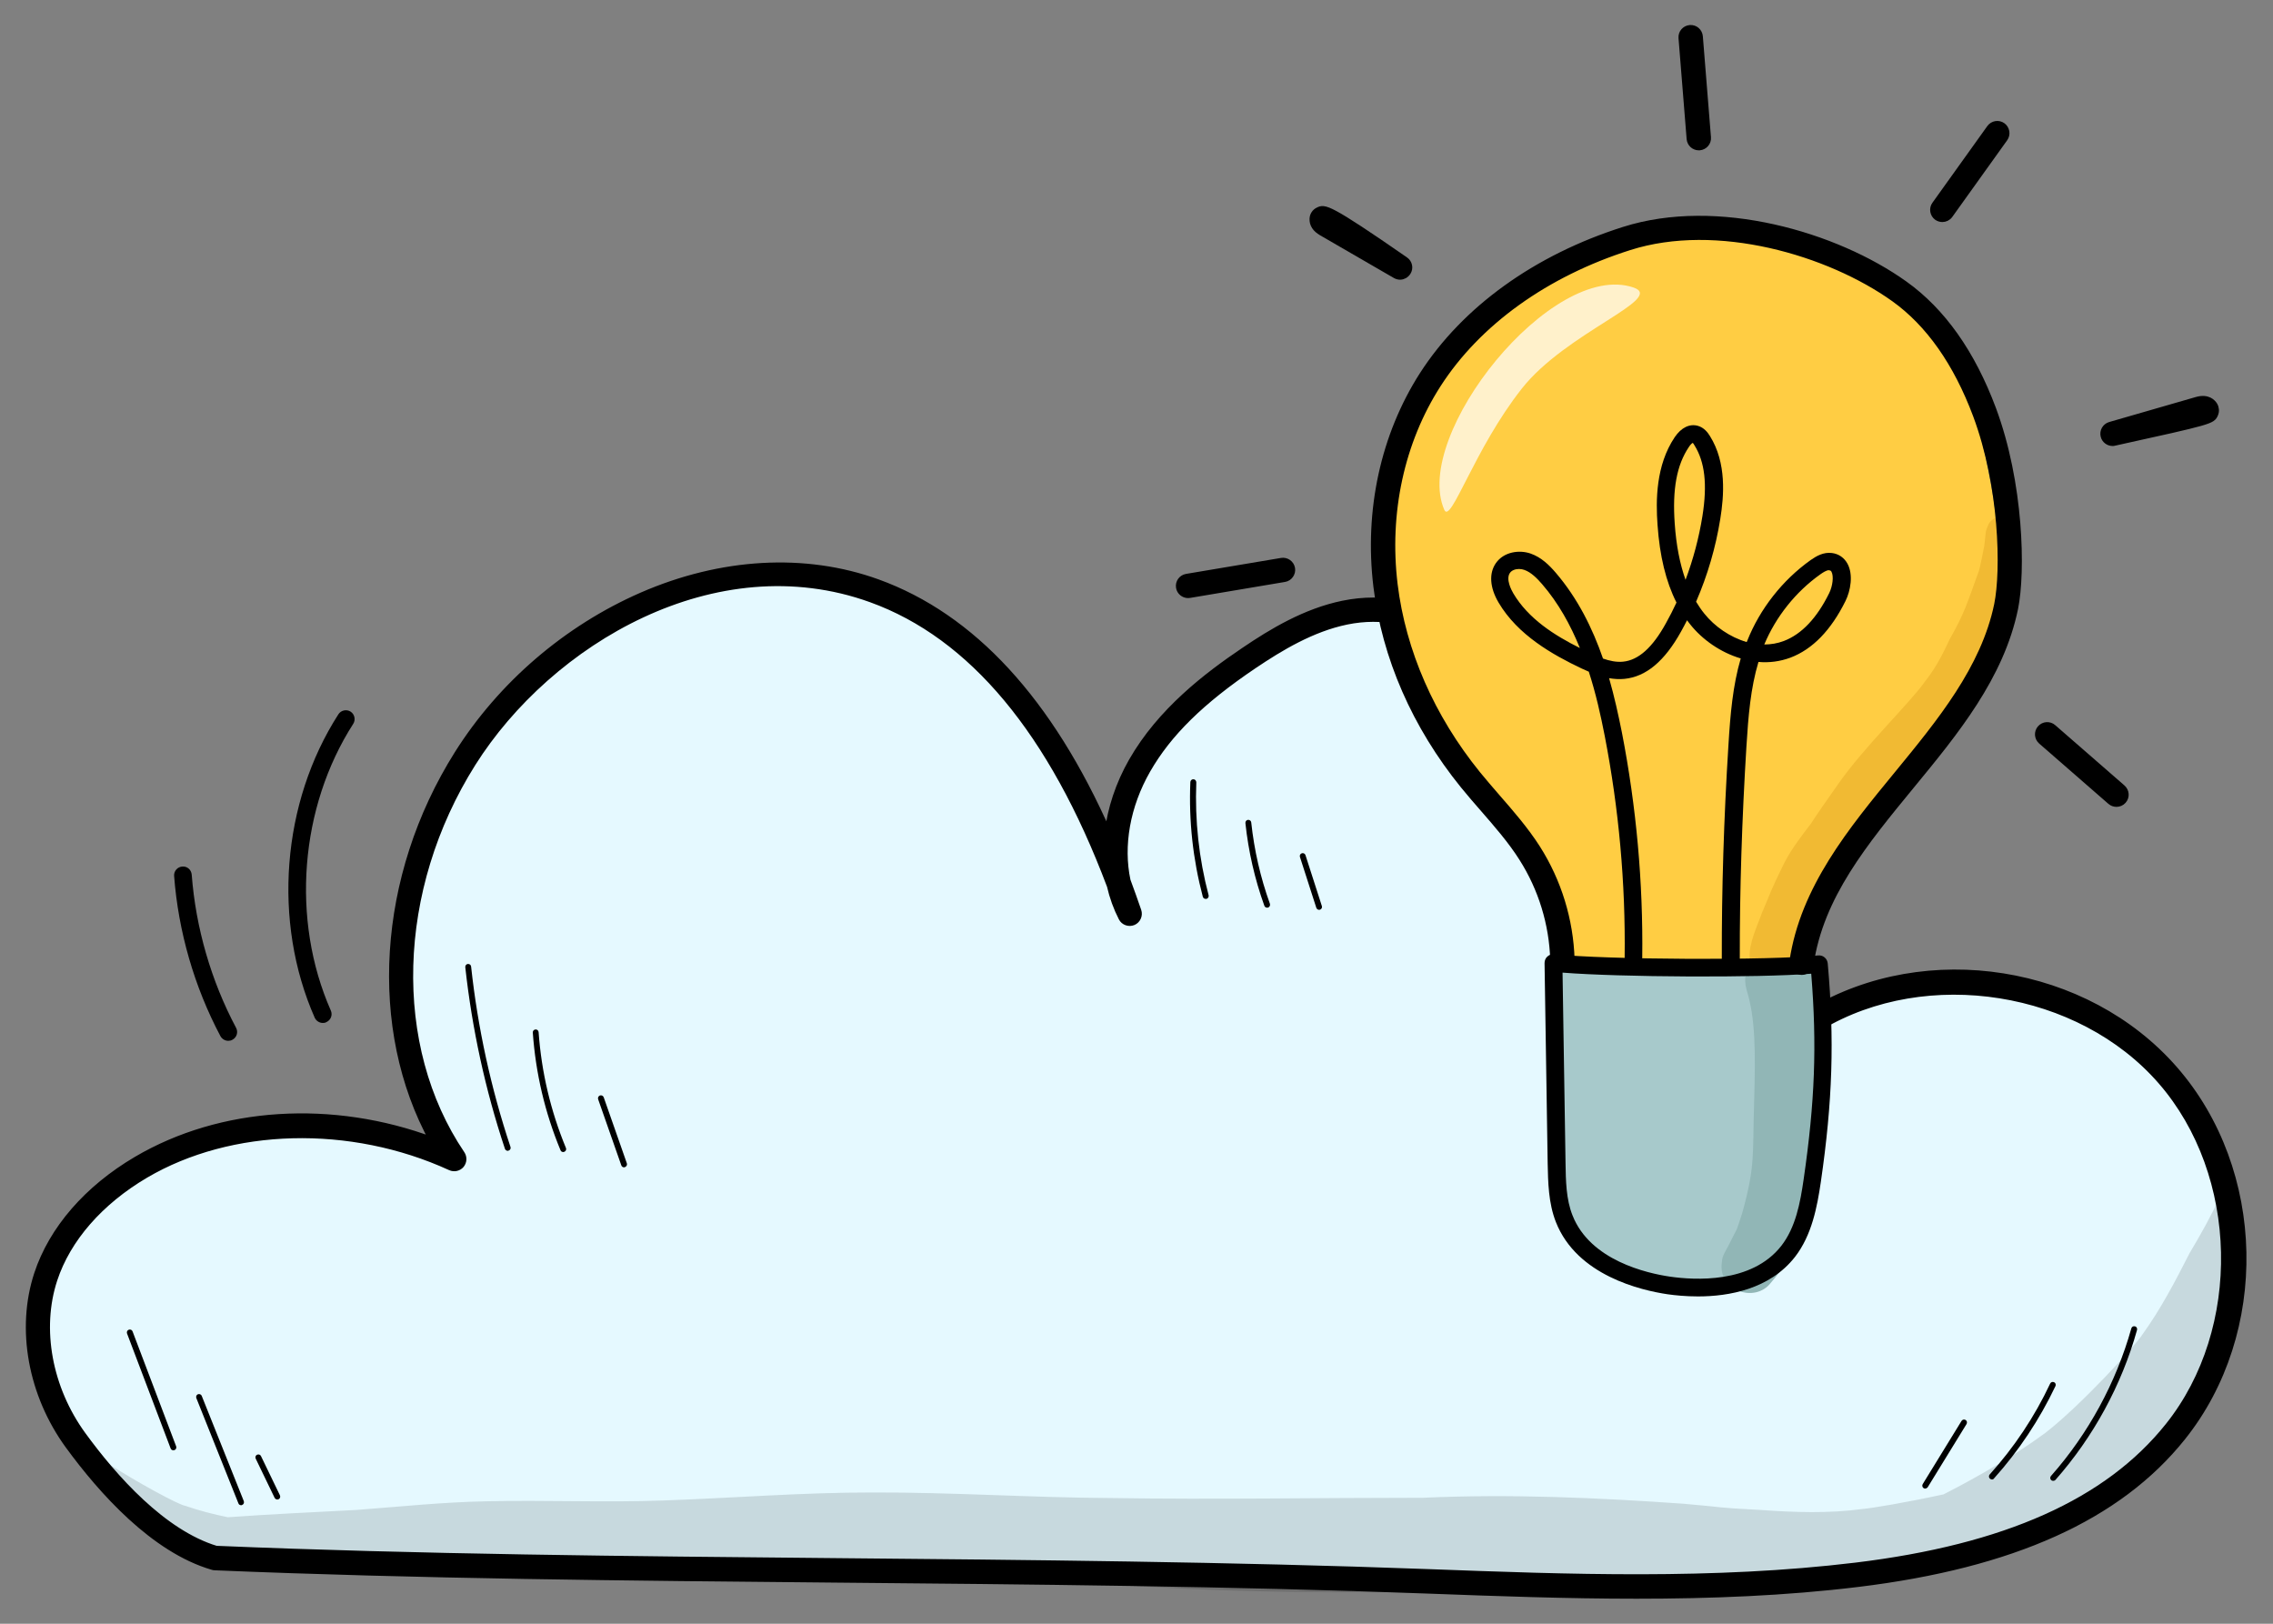 <?xml version="1.0" encoding="utf-8"?>
<!-- Generator: Adobe Illustrator 26.5.1, SVG Export Plug-In . SVG Version: 6.00 Build 0)  -->
<svg version="1.1" id="Layer_1" xmlns="http://www.w3.org/2000/svg" xmlns:xlink="http://www.w3.org/1999/xlink" x="0px" y="0px"
	 viewBox="0 0 168 120" style="enable-background:new 0 0 168 120;" xml:space="preserve">
<rect x="0" y="0" width="168" height="120" fill="#808080" stroke="none"/>
<style type="text/css">
	.st0{fill:#F8BB91;}
	.st1{fill:#7EB4CC;}
	.st2{fill:#75D0FA;}
	.st3{fill:#A8D0F3;}
	.st4{opacity:0.129;}
	.st5{fill:#3891A6;}
	.st6{fill:#E5F9FF;}
	.st7{stroke:#000000;stroke-width:0.5;stroke-miterlimit:10;}
	.st8{fill:#FFCD43;}
	.st9{fill:#A7C9CB;}
	.st10{fill:#F1BA33;}
	.st11{fill:#91B6B6;}
	.st12{fill:#FFF1CB;}
	.st13{fill:#FFFFFF;}
	.st14{fill:#9FD3F9;}
	.st15{opacity:0.6;fill:#FFFFFF;}
	.st16{fill:#A9D1F4;}
	.st17{fill:#75D1FB;}
	.st18{fill:#55A8C3;}
	.st19{fill:none;stroke:#55A8C3;stroke-width:0.75;stroke-miterlimit:10;}
	.st20{opacity:0.1;}
	.st21{fill:#F8CEB4;}
	.st22{fill:#D48E3C;}
	.st23{fill:#EFBEA4;}
	.st24{fill:#151515;}
	.st25{fill:#333D51;}
	.st26{fill:#3B445A;}
	.st27{fill:#415066;}
	.st28{fill:#4B5971;}
	.st29{fill:#1E1E1E;}
	.st30{fill:#232323;}
	.st31{fill:#313233;}
	.st32{fill:#387295;}
	.st33{fill:url(#SVGID_1_);}
	.st34{fill:#BA1F41;}
	.st35{fill:url(#SVGID_00000065065218883201431060000011665858968104564650_);}
	.st36{fill:#454547;}
	.st37{fill:#FFF2E8;}
	.st38{fill:#E18373;}
	.st39{fill:#F38D7D;}
	.st40{fill:#DE5D4F;}
	.st41{fill:#EC6554;}
	.st42{fill:url(#SVGID_00000058553187686202546010000010804505183494982587_);}
	.st43{fill:#A6A8AA;}
	.st44{fill:#B0B2B4;}
	.st45{fill:#B62025;}
	.st46{fill:#AB1A25;}
	.st47{fill:#C6002C;}
	.st48{fill:#F4A85F;}
	.st49{fill:#4C4B4A;}
	.st50{opacity:0.08;}
	.st51{fill:#4E4D50;}
	.st52{fill:#333333;}
	.st53{fill:#F28477;}
	.st54{fill:#ED806E;}
	.st55{fill:#EE5B4F;}
	.st56{fill:#ED5447;}
	.st57{fill:#1A1A1A;}
	.st58{fill:#B62025;stroke:#B62025;stroke-width:0.929;stroke-miterlimit:10;}
</style>
<g>
	<g>
		<g>
			<path class="st6" d="M33.78,85.39c-4.24-5.67-5.37-13.36-3.6-20.21c1.77-6.85,6.27-12.84,11.95-17.05
				c3.4-2.52,7.28-4.46,11.43-5.27c4.15-0.81,8.59-0.42,12.38,1.46c4.22,2.1,7.35,5.86,10.19,9.62c1.5,1.99,2.97,4.02,4.19,6.19
				c1.32,2.34,2.36,4.84,3.47,7.17c-1.36-2.77-1.22-6.13-0.07-8.99c1.15-2.87,3.22-5.29,5.58-7.27c3.29-2.77,7.26-4.8,11.5-5.5
				c1.46-0.24,3.02-0.31,4.36,0.31c1.32,0.61,2.27,1.8,3.17,2.95c3.15,4.05,6.41,8.36,7.4,13.36c-0.92,0.12-1.14,1.34-1.12,2.27
				c0.08,3.56,0.15,7.12,0.23,10.69c0.05,2.2,0.11,4.48,1.03,6.48c0.95,2.08,2.83,3.72,5.02,4.38c1.07,0.32,2.19,0.42,3.31,0.46
				c2.32,0.07,4.79-0.16,6.66-1.53c1.45-1.06,2.4-2.7,2.93-4.42c0.53-1.72,0.7-3.53,0.95-5.5c4.58-2.37,10.03-3.01,15.03-1.77
				c5,1.25,9.52,4.37,12.45,8.61c0.97,1.41,1.78,2.95,2.18,4.61c0.42,1.74,0.38,3.56,0.32,5.35c-0.12,3.31-0.31,6.7-1.57,9.77
				c-2.2,5.34-7.27,8.91-12.53,11.82c-6.39,2.35-13.22,3.49-20.03,3.36c0,0-107.24-1.48-107.39-1.62c-3.6,0.71-7.42-0.19-10.54-2.12
				c-3.12-1.93-5.57-4.83-7.32-8.05c-0.48-0.88-0.91-1.79-1.22-2.75c-1.49-4.55-0.01-9.78,3.21-13.31
				c3.23-3.53,7.99-5.44,12.77-5.75C24.85,82.83,29.63,84.01,33.78,85.39z"/>
		</g>
		<g>
			<path d="M12.81,107.18c-0.09,0-0.17-0.05-0.2-0.14l-3.22-8.49c-0.04-0.11,0.01-0.24,0.13-0.28c0.11-0.04,0.24,0.01,0.28,0.13
				l3.22,8.49c0.04,0.11-0.01,0.24-0.13,0.28C12.86,107.17,12.83,107.18,12.81,107.18z"/>
		</g>
		<g>
			<path d="M17.82,111.24c-0.09,0-0.17-0.05-0.2-0.14l-3.11-7.78c-0.04-0.11,0.01-0.24,0.12-0.28c0.11-0.04,0.24,0.01,0.28,0.12
				l3.11,7.78c0.04,0.11-0.01,0.24-0.12,0.28C17.88,111.24,17.85,111.24,17.82,111.24z"/>
		</g>
		<g>
			<path d="M20.5,110.82c-0.08,0-0.16-0.05-0.2-0.12l-1.4-2.9c-0.05-0.11-0.01-0.24,0.1-0.29c0.11-0.05,0.24-0.01,0.29,0.1l1.4,2.9
				c0.05,0.11,0.01,0.24-0.1,0.29C20.57,110.81,20.53,110.82,20.5,110.82z"/>
		</g>
		<g>
			<path d="M37.53,85.05c-0.09,0-0.18-0.06-0.21-0.15c-1.45-4.35-2.43-8.87-2.93-13.42c-0.01-0.12,0.07-0.23,0.19-0.24
				c0.12-0.01,0.23,0.07,0.24,0.19c0.49,4.53,1.47,9.01,2.91,13.33c0.04,0.11-0.02,0.24-0.14,0.27
				C37.57,85.05,37.55,85.05,37.53,85.05z"/>
		</g>
		<g>
			<path d="M41.63,85.14c-0.09,0-0.17-0.05-0.2-0.13c-1.15-2.77-1.84-5.7-2.05-8.7c-0.01-0.12,0.08-0.22,0.2-0.23
				c0.12-0.01,0.22,0.08,0.23,0.2c0.21,2.95,0.89,5.83,2.02,8.56c0.05,0.11-0.01,0.24-0.12,0.28
				C41.69,85.13,41.66,85.14,41.63,85.14z"/>
		</g>
		<g>
			<path d="M46.12,86.27c-0.09,0-0.17-0.06-0.2-0.15l-1.71-4.88c-0.04-0.11,0.02-0.24,0.13-0.28c0.11-0.04,0.24,0.02,0.28,0.13
				l1.71,4.88c0.04,0.11-0.02,0.24-0.13,0.28C46.17,86.26,46.15,86.27,46.12,86.27z"/>
		</g>
		<g>
			<path d="M89.11,66.43c-0.1,0-0.18-0.06-0.21-0.16c-0.73-2.76-1.04-5.61-0.92-8.47c0-0.12,0.11-0.22,0.23-0.21
				c0.12,0,0.21,0.11,0.21,0.23c-0.11,2.81,0.19,5.62,0.91,8.34c0.03,0.12-0.04,0.23-0.15,0.27C89.14,66.43,89.13,66.43,89.11,66.43
				z"/>
		</g>
		<g>
			<path d="M93.65,67.08c-0.09,0-0.17-0.06-0.2-0.14c-0.71-1.97-1.18-4.03-1.4-6.11c-0.01-0.12,0.07-0.23,0.19-0.24
				c0.12-0.01,0.23,0.07,0.24,0.19c0.22,2.05,0.68,4.07,1.38,6.01c0.04,0.11-0.02,0.24-0.13,0.28
				C93.7,67.08,93.67,67.08,93.65,67.08z"/>
		</g>
		<g>
			<path d="M97.5,67.24c-0.09,0-0.18-0.06-0.21-0.15l-1.21-3.76c-0.04-0.11,0.03-0.24,0.14-0.27c0.11-0.04,0.24,0.03,0.27,0.14
				l1.21,3.76c0.04,0.11-0.03,0.24-0.14,0.27C97.55,67.23,97.53,67.24,97.5,67.24z"/>
		</g>
		<g>
			<path d="M151.75,109.44c-0.05,0-0.1-0.02-0.14-0.05c-0.09-0.08-0.1-0.22-0.02-0.31c2.76-3.12,4.81-6.89,5.94-10.91
				c0.03-0.12,0.15-0.18,0.27-0.15c0.12,0.03,0.18,0.15,0.15,0.27c-1.14,4.08-3.23,7.91-6.03,11.08
				C151.87,109.42,151.81,109.44,151.75,109.44z"/>
		</g>
		<g>
			<path d="M147.23,109.34c-0.05,0-0.1-0.02-0.15-0.06c-0.09-0.08-0.1-0.22-0.02-0.31c1.81-2.01,3.32-4.27,4.47-6.72
				c0.05-0.11,0.18-0.15,0.29-0.1c0.11,0.05,0.15,0.18,0.1,0.29c-1.18,2.48-2.71,4.78-4.54,6.82
				C147.35,109.31,147.29,109.34,147.23,109.34z"/>
		</g>
		<g>
			<path d="M142.29,110.01c-0.04,0-0.08-0.01-0.11-0.03c-0.1-0.06-0.13-0.2-0.07-0.3l2.87-4.67c0.06-0.1,0.2-0.13,0.3-0.07
				c0.1,0.06,0.13,0.2,0.07,0.3l-2.87,4.67C142.43,109.97,142.36,110.01,142.29,110.01z"/>
		</g>
		<g class="st4">
			<path d="M161.71,103.2c0.43-0.54,0.84-1.09,1.25-1.64c0.75-1.1,1.43-2.24,2.06-3.41c0.18-0.69,0.42-1.36,0.63-2.08
				c0.1-0.33,0.15-0.66,0.18-1c-0.03-0.9-0.08-1.79-0.16-2.68c-0.18-1.95-0.47-3.89-0.88-5.8c-0.29,0.8-0.52,1.43-0.66,1.77
				c0-0.01,0-0.01,0-0.01c-0.68,1.47-1.47,2.88-2.3,4.27c-1.05,2.06-2.12,4.12-3.48,6c-0.52,0.84-4.54,5.23-7.17,7.27
				c-2.15,1.58-4.71,3.11-7.53,4.55c-2.93,0.63-5.24,1.01-5.99,1.08c-2.51,0.34-5.03,0.25-7.55,0.07c-3.5-0.18-2.43-0.18-5.7-0.46
				c-6.39-0.45-12.8-0.73-19.21-0.44c-7.71,0-15.42,0.14-23.13,0.02c-5.85-0.03-11.7-0.43-17.55-0.41
				c-5.16-0.01-10.31,0.41-15.47,0.59c-4.36,0.16-8.73-0.04-13.09,0.06c-3.22,0.06-6.41,0.4-9.62,0.64
				c-3.17,0.17-6.34,0.31-9.5,0.54c-1.07-0.22-2.13-0.49-3.16-0.85c-0.46-0.05-3.69-1.82-5.6-3.06c-0.77-0.49-1.56-0.93-2.35-1.38
				c0.17,0.23,0.35,0.45,0.51,0.68c0.69,1,1.53,2.26,2.32,2.73c0.95,0.57,1.47,1.35,1.66,2.18c1.05,0.79,2.13,1.52,3.26,2.17
				c1.49-0.01,2.99-0.01,4.48,0.13c2.54,0.24,5.06,0.67,7.57,1.14c0.67,0.12,1.33,0.24,2,0.36c1.34-0.04,2.68-0.14,3.97-0.13
				c1.26,0.01,2.51,0.02,3.77,0.03c1.93-0.03,3.86-0.04,5.79,0.04c5.07,0.18,10.13-0.12,15.2-0.26c9.21,0.18,18.42,0.71,27.61,1.3
				c10.05,0.63,20.13,0.54,30.19,0.23c0.98-0.01,1.96,0,2.94,0.03c0.4-0.15,0.86-0.23,1.37-0.22c3.16,0.07,6.27-0.47,9.42-0.53
				c3.12-0.06,5.99,0.89,9.03-0.17c3.41-1.2,6.9-1.56,10.42-1.77c0.58-0.57,1.39-0.96,2.42-0.99c1.14-0.04,2.26-0.35,3.36-0.74
				c3-1.73,5.68-3.91,7.88-6.7c1.31-1.66,2.41-3.48,3.32-5.38c-0.38,0.34-0.75,0.69-1.13,1.03
				C162.5,102.5,162.06,102.89,161.71,103.2z"/>
		</g>
		<g>
			<path class="st7" d="M120.96,117.9c-5.19,0-10.37-0.19-15.46-0.38c-14.62-0.55-29.46-0.68-43.81-0.81
				c-15.14-0.14-30.8-0.28-45.82-0.91c-0.05,0-0.1-0.01-0.16-0.03c-4.32-1.26-8.17-5.56-10.64-8.94c-2.75-3.77-3.63-8.62-2.3-12.67
				c1.09-3.31,3.69-6.31,7.33-8.45c6.25-3.68,14.48-4.18,21.89-1.41c-4.54-8.27-3.88-19.49,1.84-28.58
				c3.22-5.11,8.05-9.26,13.61-11.69c5.87-2.56,12.05-2.91,17.4-0.98c7.03,2.54,12.75,8.76,17.05,18.52
				c0.21-1.79,0.81-3.61,1.78-5.31c2.13-3.72,5.55-6.32,8.29-8.17c2.05-1.39,4.52-2.88,7.31-3.45c3.03-0.62,6.02,0.03,8,1.75
				c0.27,0.24,0.3,0.65,0.06,0.92c-0.24,0.27-0.65,0.3-0.92,0.06c-1.67-1.45-4.24-2-6.88-1.46c-2.57,0.53-4.9,1.94-6.85,3.25
				c-3.9,2.63-6.33,5.02-7.89,7.74c-1.52,2.65-2.03,5.61-1.48,8.18c0.27,0.73,0.54,1.48,0.8,2.24c0.11,0.32-0.05,0.68-0.36,0.81
				c-0.31,0.13-0.68,0-0.83-0.3c-0.38-0.74-0.67-1.54-0.86-2.37c-4.28-11.37-10.22-18.5-17.67-21.19
				c-11.55-4.17-23.8,3.14-29.47,12.13c-5.87,9.32-6.19,20.93-0.81,28.89c0.16,0.24,0.15,0.56-0.04,0.79
				c-0.19,0.22-0.5,0.29-0.77,0.17c-7.38-3.38-16.23-3.15-22.56,0.57c-3.36,1.98-5.76,4.73-6.75,7.74
				c-1.2,3.65-0.39,8.05,2.11,11.49c2.33,3.2,5.94,7.25,9.87,8.44c14.98,0.63,30.59,0.77,45.69,0.91
				c14.36,0.13,29.21,0.27,43.85,0.81c10.41,0.39,21.17,0.79,31.66-0.48c11.06-1.34,18.62-4.72,23.1-10.33
				c5.73-7.16,5.48-18.6-0.54-25.51c-6.02-6.91-17.33-8.71-25.2-4.01c-0.31,0.18-0.71,0.08-0.89-0.23s-0.08-0.71,0.23-0.89
				c8.53-5.09,20.32-3.21,26.85,4.28c6.53,7.49,6.78,19.43,0.57,27.18c-4.71,5.89-12.55,9.42-23.96,10.81
				C131.93,117.69,126.43,117.9,120.96,117.9z"/>
		</g>
		<g>
			<path d="M23.86,75.6c-0.25,0-0.49-0.15-0.6-0.39c-3.13-7.1-2.44-15.9,1.75-22.42c0.19-0.3,0.6-0.39,0.9-0.2
				c0.3,0.19,0.39,0.6,0.2,0.9c-3.96,6.17-4.61,14.49-1.66,21.19c0.15,0.33,0,0.71-0.33,0.86C24.04,75.59,23.95,75.6,23.86,75.6z"/>
		</g>
		<g>
			<path d="M16.87,76.92c-0.23,0-0.46-0.13-0.58-0.35c-1.93-3.64-3.11-7.73-3.42-11.83c-0.03-0.36,0.24-0.67,0.6-0.7
				c0.37-0.03,0.67,0.24,0.7,0.6c0.3,3.93,1.43,7.84,3.28,11.32c0.17,0.32,0.05,0.71-0.27,0.88C17.08,76.9,16.97,76.92,16.87,76.92z
				"/>
		</g>
	</g>
	<g>
		<path class="st8" d="M115.73,71c0.42-4.18-2.39-7.92-4.94-11.27c-2.88-3.78-5.65-7.77-7.04-12.31c-2.56-8.35,0.21-18.05,6.7-23.89
			c6.49-5.85,16.33-7.61,24.49-4.51c3.1,1.18,6,3.03,8.03,5.65c2.4,3.09,3.43,7.02,4.14,10.87c0.76,4.12,1.19,8.48-0.29,12.4
			c-1.21,3.22-3.59,5.83-5.71,8.54c-3.23,4.12-5.96,8.62-8.12,13.39c-0.19,0.43-0.39,0.87-0.74,1.18c-0.52,0.46-1.26,0.55-1.95,0.61
			C125.37,72.06,120.39,71.75,115.73,71z"/>
	</g>
	<g>
		<path class="st9" d="M115.14,71.46c6.4,0.55,12.85,0.47,19.24-0.24c0.42,5.4,0.83,10.93-0.56,16.16
			c-0.68,2.56-1.93,5.16-4.24,6.46c-2.74,1.54-6.14,0.83-9.17,0.04c-1.18-0.31-2.39-0.64-3.33-1.42c-1.92-1.59-2.06-4.43-2.04-6.92
			C115.07,80.69,115.1,75.84,115.14,71.46z"/>
	</g>
	<g>
		<g>
			<path class="st10" d="M148.79,38.5c-0.51-0.53-1.45-0.4-1.81,0.23c-0.26,0.64-0.17,0.33-0.28,1.25
				c-0.01,0.12-0.02,0.24-0.04,0.36c-0.07,0.37-0.31,1.59-0.4,1.86c0.15-0.36,0.15-0.34-0.02,0.05c-0.86,2.37-1.04,3.06-2.13,4.98
				c-0.28,0.55-0.8,1.83-1.81,3.11c-1.2,1.69-4.54,4.87-6.45,7.62c-0.56,0.78-1.79,2.56-1.97,2.86c-0.01,0.01-0.01,0.01-0.01,0.02
				c-0.71,0.93-1.44,1.87-1.98,2.91c-1.05,2.12-0.96,2.08-1.62,3.62c-0.38,1.02-1.01,2.34-0.95,3.38c0.01,0.06,0.02,0.11,0.03,0.17
				c1.69-0.01,3.37-0.03,5.06-0.09c-0.05-0.07-0.09-0.14-0.15-0.2c0,0,0,0,0,0c-0.18,0.03-0.36,0.05-0.54,0.08
				c-0.31,0.04-0.62,0.08-0.93,0.11c1.32-4.54,2.38-7.07,4.79-10.43c1.58-1.96,3.35-3.76,5.02-5.64c1.59-1.68,3-3.56,4.08-5.62
				c0.59-1.44,0.49-1.3,0.87-2.34c0.06-0.17-0.03,0.05-0.09,0.18c0.22-0.51,0.42-1.03,0.62-1.55c0.32-0.8,0.5-1.65,0.62-2.5
				c0,0,0-0.02,0.01-0.04C149,41.18,149.58,39.4,148.79,38.5z"/>
			<path class="st11" d="M134.84,71.8C134.84,71.8,134.84,71.8,134.84,71.8c-1.94,0.08-3.88,0.11-5.81,0.11
				c-0.07,0.4-0.06,0.82,0.07,1.27c0.64,2.06,0.66,4.45,0.55,8.25c-0.13,3.94,0.11,4.65-0.88,8.22c-0.57,1.71-0.17,0.68-0.99,2.35
				c-0.2,0.41-0.5,0.79-0.51,1.26c-0.36,2.08,2.45,3.12,3.64,1.51c1.74-1.95,2.54-4.53,3.11-7.03c0.52-3.23,0.63-6.08,1.14-9.63
				c0.21-1.54,0.1-3.1-0.04-4.64C135.03,72.93,134.98,72.35,134.84,71.8z"/>
		</g>
		<g class="st4">
			<path d="M130.14,67.66c0.05-0.11,0.09-0.2,0.13-0.3c0.01-0.04,0.03-0.08,0.04-0.11C130.25,67.38,130.2,67.52,130.14,67.66z"/>
		</g>
	</g>
	<g>
		<path d="M125.5,95.81c-0.9,0-1.69-0.08-2.25-0.16c-1.96-0.29-6.69-1.38-8.25-5.33c-0.56-1.42-0.58-2.97-0.61-4.35l-0.23-14.79
			c0-0.19,0.07-0.37,0.21-0.49c0.14-0.13,0.32-0.18,0.51-0.17c3.74,0.41,16.12,0.47,19.49,0.09c0.17-0.02,0.35,0.03,0.48,0.14
			c0.14,0.11,0.22,0.27,0.24,0.45c0.5,5.64,0.36,10.17-0.51,16.15c-0.27,1.83-0.66,3.93-1.91,5.54
			C130.8,95.28,127.78,95.81,125.5,95.81z M115.49,71.88l0.22,14.06c0.02,1.32,0.04,2.69,0.52,3.89c1.31,3.32,5.49,4.27,7.22,4.52
			c1.74,0.25,6.01,0.54,8.21-2.28c1.06-1.36,1.4-3.18,1.65-4.92c0.83-5.71,0.99-9.9,0.56-15.19
			C129.92,72.27,119.74,72.22,115.49,71.88z"/>
	</g>
	<g>
		<path class="st7" d="M133.16,71.8c-0.03,0-0.06,0-0.1-0.01c-0.36-0.05-0.6-0.38-0.55-0.74c0.79-5.37,4.32-9.67,7.74-13.83
			c3.15-3.84,6.41-7.8,7.39-12.53c0.52-2.55,0.39-8.77-1.57-14.02c-1.45-3.87-3.49-6.77-6.06-8.61c-4.83-3.45-13.11-5.88-19.58-3.82
			c-6.19,1.96-11.22,5.58-14.17,10.17c-2.71,4.22-3.85,9.47-3.21,14.78c0.61,4.97,2.73,9.82,6.14,14.03
			c0.47,0.58,0.98,1.16,1.46,1.72c1.03,1.18,2.09,2.4,2.96,3.76c1.56,2.46,2.43,5.3,2.52,8.21c0.01,0.36-0.27,0.66-0.63,0.67
			c-0.35,0.01-0.66-0.27-0.67-0.63c-0.08-2.68-0.88-5.29-2.32-7.55c-0.81-1.28-1.84-2.46-2.84-3.61c-0.5-0.57-1.01-1.16-1.49-1.75
			c-3.57-4.4-5.79-9.48-6.42-14.69c-0.68-5.61,0.53-11.16,3.4-15.64c3.12-4.85,8.4-8.65,14.87-10.7c6.88-2.19,15.64,0.36,20.73,4
			c2.79,1.99,4.98,5.09,6.52,9.21c2.05,5.49,2.18,12.04,1.63,14.74c-1.04,5.05-4.4,9.14-7.66,13.1c-3.45,4.2-6.72,8.17-7.45,13.19
			C133.75,71.57,133.48,71.8,133.16,71.8z"/>
	</g>
	<g>
		<path d="M127.91,71.58c-0.36,0-0.65-0.29-0.65-0.65v-0.09c-0.01-5.08,0.15-10.38,0.49-15.76c0.14-2.3,0.32-4.4,0.91-6.42
			c-1.49-0.44-2.84-1.39-3.73-2.51c-0.08-0.1-0.16-0.21-0.24-0.31c-0.14,0.28-0.29,0.56-0.44,0.83c-1.22,2.2-2.59,3.34-4.18,3.5
			c-0.39,0.04-0.77,0.01-1.14-0.05c0.39,1.36,0.69,2.73,0.95,4.03c1.06,5.46,1.57,11.05,1.5,16.62c0,0.36-0.3,0.64-0.65,0.64
			c0,0-0.01,0-0.01,0c-0.36,0-0.65-0.3-0.64-0.66c0.07-5.48-0.43-10.98-1.47-16.35c-0.3-1.54-0.66-3.16-1.18-4.76
			c-0.19-0.08-0.38-0.17-0.56-0.25c-2.1-1-4.69-2.45-6.11-4.86c-0.65-1.1-0.72-2.16-0.2-2.91c0.59-0.85,1.74-1,2.57-0.71
			c0.8,0.28,1.39,0.87,1.86,1.42c1.62,1.89,2.71,4.09,3.49,6.34c0.49,0.17,0.99,0.28,1.48,0.23c1.14-0.11,2.18-1.04,3.17-2.84
			c0.28-0.5,0.54-1.01,0.78-1.53c-0.78-1.54-1.24-3.44-1.4-5.74c-0.13-1.79-0.13-4.4,1.27-6.48c0.48-0.71,1.1-1.01,1.71-0.84
			c0.46,0.13,0.73,0.49,0.89,0.75c1.25,1.99,1.04,4.45,0.77,6.12c-0.34,2.12-0.94,4.17-1.79,6.13c0.19,0.31,0.39,0.61,0.61,0.88
			c0.75,0.94,1.89,1.74,3.13,2.1c0.01-0.03,0.02-0.06,0.04-0.09c0.94-2.37,2.61-4.49,4.69-5.97c0.43-0.3,0.95-0.6,1.57-0.52
			c0.5,0.06,0.91,0.35,1.15,0.79c0.44,0.81,0.23,2-0.15,2.76c-1.07,2.16-2.43,3.56-4.06,4.18c-0.78,0.29-1.58,0.39-2.37,0.32
			c-0.58,1.93-0.75,3.99-0.89,6.25c-0.33,5.35-0.5,10.63-0.49,15.68v0.09C128.56,71.29,128.27,71.58,127.91,71.58z M112.28,42.05
			c-0.27,0-0.54,0.09-0.68,0.29c-0.32,0.46,0.11,1.27,0.25,1.51c1.11,1.88,3.05,3.11,4.92,4.04c-0.69-1.7-1.58-3.32-2.8-4.73
			c-0.36-0.41-0.79-0.86-1.3-1.04C112.56,42.08,112.42,42.05,112.28,42.05z M135.17,42.14c-0.17,0-0.42,0.16-0.62,0.3
			c-1.82,1.29-3.29,3.13-4.15,5.19c0.49,0,0.98-0.08,1.45-0.26c1.31-0.5,2.44-1.69,3.35-3.54c0.26-0.53,0.34-1.25,0.17-1.57
			c-0.04-0.08-0.08-0.1-0.17-0.11C135.19,42.14,135.18,42.14,135.17,42.14z M125.11,32.73c-0.06,0.03-0.17,0.13-0.28,0.3
			c-0.9,1.33-1.23,3.12-1.05,5.66c0.11,1.6,0.38,2.98,0.8,4.16c0.57-1.52,0.99-3.1,1.25-4.72c0.37-2.33,0.18-3.99-0.59-5.22
			C125.18,32.8,125.14,32.75,125.11,32.73z"/>
	</g>
	<g>
		<path class="st7" d="M156.14,32.71c-0.29,0-0.56-0.2-0.63-0.49c-0.09-0.34,0.11-0.69,0.45-0.79l6.41-1.85
			c0.81-0.23,1.16,0.18,1.28,0.37c0.12,0.2,0.14,0.44,0.05,0.65c-0.21,0.49-0.22,0.51-7.41,2.09
			C156.23,32.71,156.19,32.71,156.14,32.71z"/>
	</g>
	<g>
		<path class="st7" d="M125.56,10.86c-0.34,0-0.62-0.26-0.65-0.6l-0.6-7.46c-0.03-0.36,0.24-0.67,0.6-0.7
			c0.36-0.03,0.67,0.24,0.7,0.6l0.6,7.46c0.03,0.36-0.24,0.67-0.6,0.7C125.6,10.86,125.58,10.86,125.56,10.86z"/>
	</g>
	<g>
		<path class="st7" d="M103.48,20.42c-0.11,0-0.22-0.03-0.33-0.09l-5.46-3.16c-0.45-0.26-0.67-0.6-0.65-1
			c0.01-0.26,0.16-0.49,0.39-0.6c0.46-0.23,0.67-0.33,6.42,3.66c0.29,0.2,0.37,0.59,0.18,0.88
			C103.9,20.31,103.69,20.42,103.48,20.42z"/>
	</g>
	<g>
		<path class="st7" d="M87.81,43.95c-0.31,0-0.59-0.23-0.64-0.54c-0.06-0.36,0.18-0.69,0.53-0.75l7.02-1.18
			c0.35-0.06,0.69,0.18,0.75,0.53c0.06,0.35-0.18,0.69-0.53,0.75l-7.01,1.18C87.88,43.95,87.85,43.95,87.81,43.95z"/>
	</g>
	<g>
		<path class="st7" d="M143.56,16.16c-0.13,0-0.26-0.04-0.38-0.12c-0.29-0.21-0.36-0.62-0.15-0.91l4.06-5.67
			c0.21-0.29,0.62-0.36,0.91-0.15c0.29,0.21,0.36,0.62,0.15,0.91l-4.06,5.67C143.96,16.07,143.76,16.16,143.56,16.16z"/>
	</g>
	<g>
		<path class="st7" d="M156.43,59.38c-0.15,0-0.3-0.05-0.43-0.16l-5.12-4.46c-0.27-0.24-0.3-0.65-0.06-0.92
			c0.24-0.27,0.65-0.3,0.92-0.06l5.12,4.46c0.27,0.24,0.3,0.65,0.06,0.92C156.79,59.31,156.61,59.38,156.43,59.38z"/>
	</g>
	<path class="st12" d="M120.74,21.25c-6.02-2.06-16.4,10.92-13.99,16.43c0.48,1.09,2.2-4.48,5.72-8.95
		C115.74,24.56,123.13,22.07,120.74,21.25z"/>
</g>
</svg>
